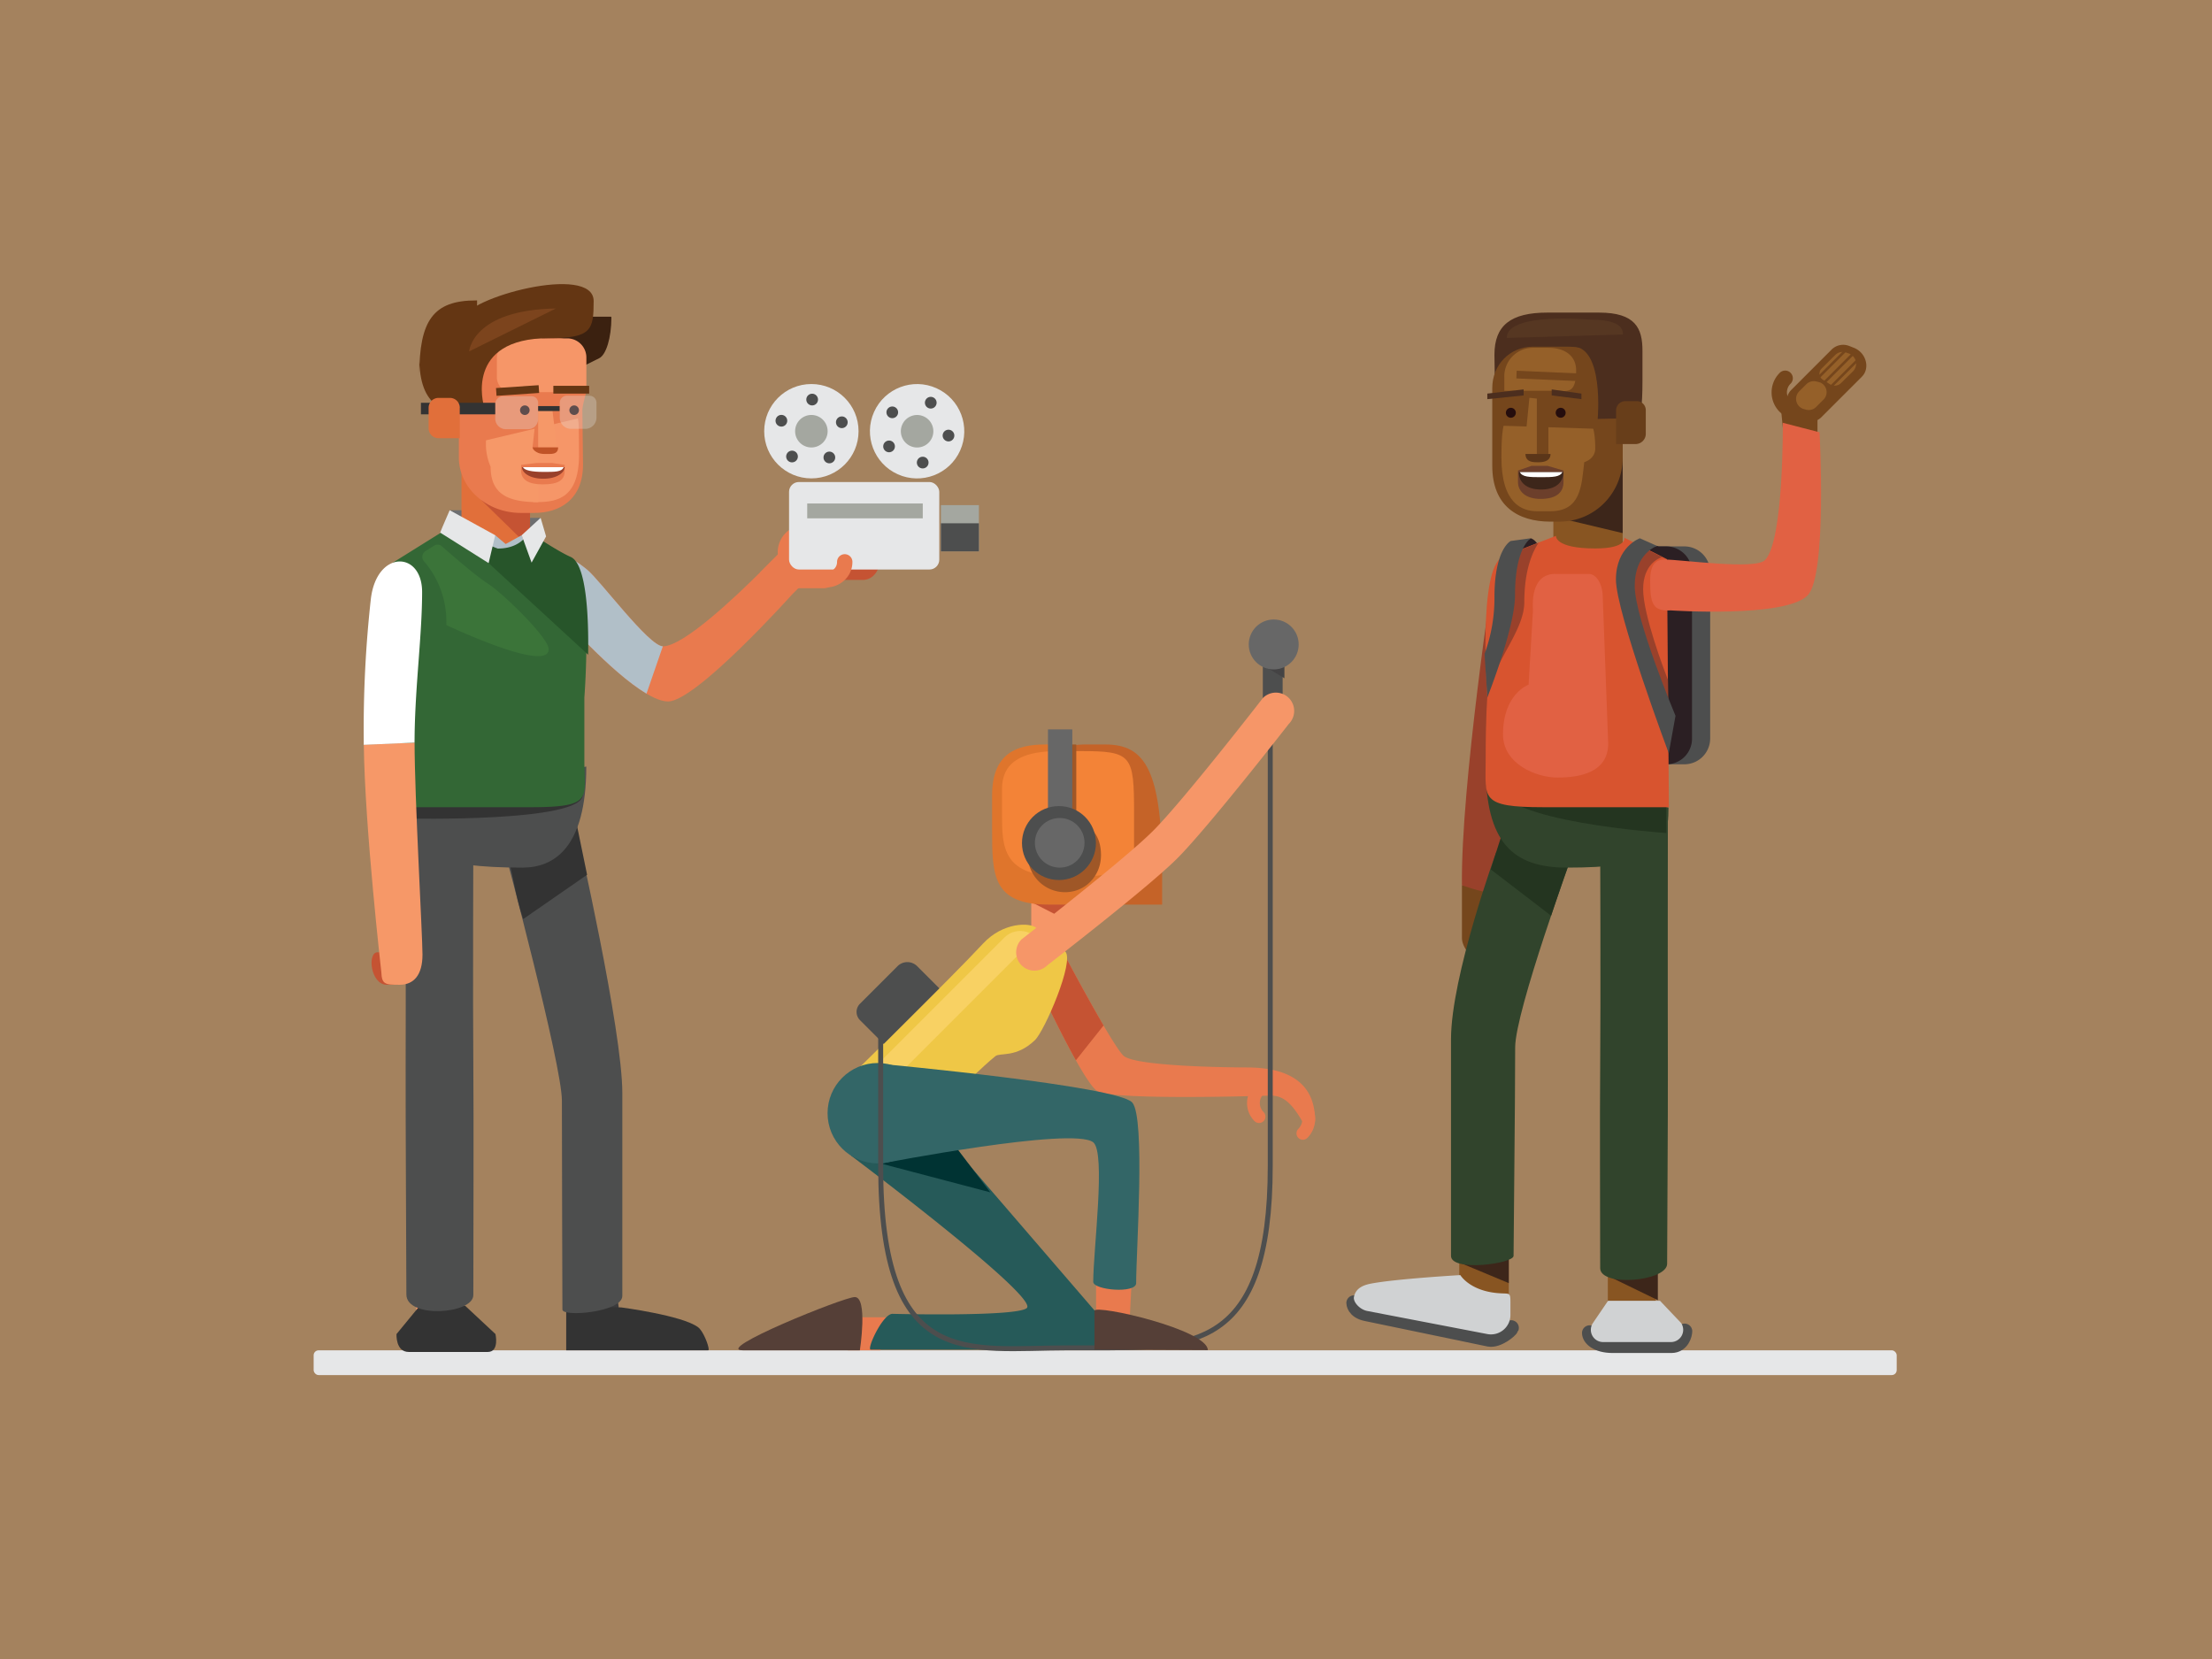 <svg xmlns="http://www.w3.org/2000/svg" width="1340" height="1005" viewBox="0 0 1340 1005"><defs><style>.cls-1{isolation:isolate;}.cls-2{fill:#a4825e;}.cls-3,.cls-39{fill:#e6e7e8;}.cls-3{mix-blend-mode:multiply;}.cls-12,.cls-34,.cls-4,.cls-41,.cls-55,.cls-56{fill:none;stroke-miterlimit:10;}.cls-4,.cls-41{stroke:#4d4e4e;}.cls-34,.cls-4,.cls-41{stroke-linecap:round;}.cls-4{stroke-width:9.3px;}.cls-5{fill:#e97a4e;}.cls-6{fill:#c55333;}.cls-7{fill:#f69668;}.cls-8{fill:#c56328;}.cls-9{fill:#6d6e70;}.cls-10{fill:#3b3b3d;}.cls-11{fill:#333;}.cls-12,.cls-34{stroke:#e97a4e;}.cls-12{stroke-width:2px;}.cls-13{fill:#b1bfc8;}.cls-14{fill:#e16f3a;}.cls-15{fill:#265a59;}.cls-16{fill:#553f37;}.cls-17{fill:#033;}.cls-18{fill:#df752c;}.cls-19{fill:#75461c;}.cls-20{fill:#852;}.cls-21{fill:#3d261a;}.cls-22{fill:#d0d2d3;}.cls-23{fill:#31442c;}.cls-24{fill:#99412b;}.cls-25{fill:#243520;}.cls-26{fill:#4d4e4e;}.cls-27{fill:#2b1f23;}.cls-28{fill:#d8542f;}.cls-29{fill:#336735;}.cls-30{fill:#4c2e1e;}.cls-31{fill:#643613;}.cls-32{fill:#3b2110;}.cls-33{fill:#eec6b0;}.cls-34{stroke-width:7.75px;}.cls-35{fill:#efc746;}.cls-36{fill:#f8d163;}.cls-37{fill:#336667;}.cls-38{fill:#a4a7a0;}.cls-40{fill:#f38337;}.cls-41{stroke-width:3px;}.cls-42{fill:#f69868;}.cls-43{fill:#956029;}.cls-44{fill:#250d0d;}.cls-45{fill:#c05327;}.cls-46{fill:#e16143;}.cls-47{fill:#5b3619;}.cls-48{fill:#9f5727;}.cls-49{fill:#676767;}.cls-50{fill:#6c3f2b;}.cls-51{fill:#fff;}.cls-52{fill:#e5e5e4;opacity:0.3;mix-blend-mode:screen;}.cls-53{fill:#683e1a;}.cls-54{fill:#563722;}.cls-55,.cls-56{stroke:#75461c;}.cls-55{stroke-width:1.55px;}.cls-56{stroke-width:4.65px;}.cls-57{fill:#7c441d;}.cls-58{fill:#444344;}.cls-59{fill:#3b7439;}.cls-60{fill:#27552a;}</style></defs><title>nittygritty2</title><g class="cls-1"><g id="Layer_3_copy" data-name="Layer 3 copy"><rect class="cls-2" x="-7" y="-7" width="1362" height="1025"/></g><g id="Layer_4" data-name="Layer 4"><rect class="cls-3" x="190" y="818" width="959" height="15" rx="3" ry="3"/><path class="cls-4" d="M963,807.49c0,3.1,4.24,7.49,14,7.49h35.5c6.46,0,8-6.71,8-8.52"/><path class="cls-4" d="M820.25,789.34s0,4.84,7.36,6.33c16.88,3.42,69.86,14.59,74.41,15.46,5.42,1,12.91-5.3,13.43-6.71"/><path class="cls-5" d="M769.56,663.69s-93.73,3.1-104.58-2.58c-9.79-5.13-44.86-83-44.86-83a10.85,10.85,0,0,1,19.08-10.32s33.37,63.73,41.26,71.63c7.24,7.24,74.89,7.23,74.89,7.23,38.6,0,41.31,21.87,41.31,32.66-2.57-2.9-6.32,2.48-7.75,0C781.45,666.3,776,663.69,769.56,663.69Z"/><path class="cls-6" d="M668.52,621.22c-12.57-21.46-29.31-53.43-29.31-53.43a10.85,10.85,0,0,0-19.08,10.32s17.85,39.64,31.63,64.21Z"/><path class="cls-6" d="M242,596.55H234.3c-9.81,0-12-19.67-5.59-19.67s8.7,4.06,8.7,4.06l4.62,15.6"/><polygon class="cls-7" points="624.73 569.51 624.73 542.12 650.47 516.38 650.47 568.41 624.73 569.51"/><polygon class="cls-6" points="624.73 546.46 624.73 542.12 650.47 516.38 650.47 559.63 624.73 546.46"/><polygon class="cls-5" points="512.77 798 542.21 798 533.3 818 513.54 818 512.77 798"/><polygon class="cls-5" points="664 799.18 664 778.85 685.79 771.49 684.39 798.41 664 799.18"/><path class="cls-8" d="M669.63,451H656.47C638.94,451,624,465,624,482.56V512.7c0,19.84,16.82,35.3,36.67,35.3H704V529C704,466.67,693.77,451,669.63,451Z"/><polygon class="cls-9" points="272.4 309.08 283.65 309.08 282.17 316.32 272.4 309.08"/><polygon class="cls-9" points="327.5 313.7 317.86 313.68 317.86 322.27 325.79 323.1 327.5 313.7"/><polygon class="cls-10" points="346.62 770.99 349.91 794.32 376.03 800.92 371.78 769.76 346.62 770.99"/><path class="cls-11" d="M429.05,818H343V791.25l33.37.77s37,4.84,46.53,12c3,2.22,6.44,10.81,6.44,13.59Z"/><polygon class="cls-7" points="253.21 771.83 251.96 796 275 796 275 769.76 253.21 771.83"/><path class="cls-11" d="M254.29,791,240.2,808.16S239.54,819,247.66,819h47.79c7.21,0,4.7-10.84,4.7-10.84L281.78,791Z"/><path class="cls-5" d="M502.31,351H487.38c-8.81,0-16.24-7.59-16.24-16.73a16.63,16.63,0,0,1,16.53-16.33,4.67,4.67,0,0,1,0,9.34,7.38,7.38,0,0,0-7.23,7.13c0,4,3.25,7.59,6.95,7.59h14.93a4.5,4.5,0,1,1,0,9Z"/><path class="cls-6" d="M486.76,326.74h34.81a9.94,9.94,0,0,1,8.94,6.1l1.12,2.47c3.32,7.34-1.51,16-8.94,16H506L509.72,339"/><path class="cls-5" d="M499.27,356.34H481.82c-3.05,0-5.84-2.36-7.21-6.1l-.9-2.47c-2.68-7.34,1.22-16,7.21-16h17.45c3.05,0,5.84,2.36,7.21,6.1l.9,2.47C509.16,347.71,505.27,356.34,499.27,356.34Z"/><path class="cls-5" d="M472.47,334.59l-12.05,12.05.06.06c-14.06,14-46.31,44.83-58.87,44.83-8.52,0-38.26-40.3-46-46.48S344.56,336.35,337,342s-5.3,23.57,2.79,30.82c0,0,45.53,52.12,64.9,52.12,17,0,75.09-64.76,75.09-64.76l9.11-9.11Z"/><line class="cls-12" x1="501" y1="337" x2="526" y2="337"/><line class="cls-12" x1="501" y1="341" x2="526" y2="341"/><path class="cls-13" d="M401.55,391.53c-8.59-.16-38.22-40.31-45.91-46.47S344.56,336.35,337,342s-5.3,23.57,2.79,30.82c0,0,30.18,34.54,51.85,47.38Z"/><rect class="cls-14" x="279.57" y="259.96" width="41.52" height="86.22" transform="translate(600.65 606.14) rotate(-180)"/><path class="cls-15" d="M667.64,799.07l-.75-.75L552.46,665.48l-9.31,9-2.69-2.69a10.84,10.84,0,1,0-15.34,15.33l2.71,2.71-12.25,10.28S629.66,785.7,622,792.41c-6.2,5.42-81.34,3.49-81.34,3.49-6,0-15.88,21.69-13.17,21.69H660a10.84,10.84,0,0,0,7.67-18.51Z"/><path class="cls-16" d="M520.9,818s5-32.26-3.1-32.26c-6.71,0-86.39,32.26-67.65,32.26Z"/><polygon class="cls-17" points="520.48 701.39 599.91 722.3 568.15 680.47 520.48 701.39"/><path class="cls-18" d="M646,451H633.11C616,451,601,456.22,601,481.88v20.43c0,27.91.08,45.69,34.63,45.69h9c17.9,0,32.74-14,32.74-31.92l-9.93-33.79C646.44,496.54,625,465,646,451Z"/><path class="cls-19" d="M1111.9,239.2l-10.56,10.56c-6.23,6.23-16.94,6-23.41-.43A16.68,16.68,0,0,1,1078,226a4.65,4.65,0,1,1,6.57,6.57,7.35,7.35,0,0,0-.09,10.13c2.85,2.85,7.64,3.05,10.26.43l10.56-10.56a4.65,4.65,0,0,1,6.57,6.57Z"/><rect class="cls-20" x="974" y="771" width="29" height="22"/><polygon class="cls-21" points="975.1 773.43 1004.3 787.63 1004.3 771.11 975.1 773.43"/><path class="cls-22" d="M974.14,788l-9.2,13.51A7.41,7.41,0,0,0,971.05,813h41.27a7.41,7.41,0,0,0,6.09-11.52L1005.62,788Z"/><path class="cls-23" d="M969.37,768.22c0-31.65-.29-91.55,0-122.1.36-38,0-138.11,0-138.11l41-12.16s-.14,112.1,0,150.09c.11,29.9-.44,101.51-.44,119.6C1010,776.27,969.37,779.79,969.37,768.22Z"/><polygon class="cls-20" points="914 791 884 791 884 765.36 914 758.71 914 791"/><path class="cls-22" d="M828.3,794.18l72.57,13.95A11.8,11.8,0,0,0,915,796.24v-4.47c0-8.78.34-8-5.36-8.27-18.95-.77-25-11.07-25-11.07s-39.3,2.29-54.16,5.17c-4.34.84-9.26,2.62-10.29,8.17C819.68,788.76,823.7,793.31,828.3,794.18Z"/><polygon class="cls-21" points="885.37 765.36 914 777.3 914 760.79 885.37 765.36"/><path class="cls-19" d="M1127.87,228.23l-24.61,24.61a9.94,9.94,0,0,1-10.63,2l-2.53-1c-7.54-2.84-10.23-12.36-5-17.61l24.61-24.61a9.94,9.94,0,0,1,10.63-2l2.53,1C1130.44,213.46,1133.12,223,1127.87,228.23Z"/><path class="cls-19" d="M885.63,536.24v32.09c0,11.27,23.91,26.45,23.91,26.45L917.89,539Z"/><path class="cls-24" d="M904.86,345.31s-20,131.05-19.24,190.93c0,0,24.33,9.45,32.27,2.79S904.86,345.31,904.86,345.31Z"/><path class="cls-23" d="M916.9,760.79c0,4.7-37.9,9.87-37.9,0V629.6c0-38.22,27.46-113.6,27.46-113.6h46.69s-35.28,96.57-35.28,118.46C917.87,668.44,916.9,749.94,916.9,760.79Z"/><path class="cls-25" d="M903.12,526.72l36.5,28c4.87-14.65,9.31-27.34,11.69-34.08l0-5.15-40.8-12.14S905.14,519.73,903.12,526.72Z"/><path class="cls-23" d="M1010.76,489.14c0,27.89-9.58,36.45-61.63,36.45-32.66,0-49.13-15.27-49.13-61.23Z"/><path class="cls-25" d="M1008.28,351.77,907.2,435.3s0,12,0,39.89c0,22.72,102.25,29.44,102.25,29.44Z"/><path class="cls-26" d="M936.65,331h74.17A25.18,25.18,0,0,1,1036,356.18v82.09A24.73,24.73,0,0,1,1011.27,463H936.66A15.66,15.66,0,0,1,921,447.34V346.65A15.65,15.65,0,0,1,936.65,331Z" transform="translate(1957 794) rotate(180)"/><path class="cls-27" d="M925.5,331h74.33A25.18,25.18,0,0,1,1025,356.18v81.94A24.89,24.89,0,0,1,1000.11,463H925.66A15.66,15.66,0,0,1,910,447.34V346.5A15.5,15.5,0,0,1,925.5,331Z" transform="translate(1935 794) rotate(180)"/><path class="cls-27" d="M927.38,326.08c4.26,1.55,5.63,7.1,5.63,7.1l-10,4.13-5-6Z"/><path class="cls-27" d="M1003.89,330.72c4.26,1.55,0,8.91,0,8.91l-13.56-4.46Z"/><rect class="cls-20" x="941" y="260" width="42" height="79" transform="translate(1924 599) rotate(180)"/><polygon class="cls-21" points="941 312.94 983 322.96 983 260 941 260 941 312.94"/><path class="cls-28" d="M1009.83,338.74l-25.82-13s1.64,6.51-17.62,6.51c-24.67,0-23.82-7.62-23.82-7.62s-24.22,9.26-32.15,12.69C895.05,344,901,422.51,901,422.51s-1,10.46-1,38.36c0,22.72-3.68,28.13,35.05,28.13H1011Z"/><path class="cls-26" d="M286.74,784.53c0-31.65.29-107.87,0-138.41-.36-38,0-138.11,0-138.11l-41-12.16s.14,112.1,0,150.09c-.11,29.9.44,120.1.44,138.19C246.15,799,286.74,796.11,286.74,784.53Z"/><path class="cls-26" d="M340.7,793.32c0,4.7,36.3,1.6,36.3-8.27V662.14c0-38.22-27.26-157.51-27.26-157.51l-44,10.84s34.65,129.36,34.65,151.26C340.37,700.71,340.7,782.48,340.7,793.32Z"/><path class="cls-11" d="M355.65,529.93l-38.73,26.85c-4.87-14.65-6.63-29.42-9-36.16l0-5.15,41.22-17.23Z"/><path class="cls-26" d="M245.35,489.14c0,27.89,19.16,36.45,71.21,36.45,18.77,0,38.6-11.67,38.6-61.23Z"/><path class="cls-11" d="M247.75,351.77,353,459.15v22.37c0,16.78-106.45,14.33-106.45,14.33Z"/><path class="cls-29" d="M238.16,340.73l31-19.33a54.25,54.25,0,0,0,32.28,10.9c15,0,18.85-10.1,18.85-10.1s16.62,11.74,24.55,15.17C360.19,344,354,422.51,354,422.51v38.43c0,22.72,5.77,28.06-33,28.06H245.13Z"/><path class="cls-30" d="M968.64,189.36H937.39c-22.2,0-32.08,7.74-32.08,25.55l.23,16.29c0,17.17,4.91,31.09,18.67,31.09h52.52c13.77,0,18.25-.9,18.25-31.09V212.46C995,198.85,990.74,189.36,968.64,189.36Z"/><path class="cls-31" d="M289,251h-.71c-18.64,0-34.29-3.81-34.29-34.38v10.71c0-33.15,8.43-45.33,34.29-45.33H289Z"/><path class="cls-32" d="M363,217l-32.12,16s-2.78-14.64-2.78-24.16h0c0-9.36,2.74-17,6.12-17h35.94c.12,0,.22.28.22.62h0C370.34,204.59,367.23,214.89,363,217Z"/><polygon class="cls-6" points="321.08 331.8 291.69 303.07 279.56 259.96 321.08 259.96 321.08 331.8"/><path class="cls-33" d="M558,674.16,530.7,646.85,603,574.51a9.75,9.75,0,0,1,13.79,0L630.35,588a9.75,9.75,0,0,1,0,13.79Z"/><path class="cls-34" d="M789.26,686.57c4.53-4.53,4.89-12.23.36-16.75l-10.16-10.16c-4.53-4.53-12.23-4.17-16.75.36a11.59,11.59,0,0,0,0,16.4"/><path class="cls-35" d="M551.52,691.08l-37.74-37.74s62.08-60.48,81.68-81.68c12.19-13.19,28.7-12.89,32.27-9.55,5,4.73,17.6,14.33,17.6,14.33,5.75,5.75-12.52,48.07-18.41,53.69C615.58,641,605.85,637.51,603,639.8,587,652.75,551.52,691.08,551.52,691.08Z"/><path class="cls-36" d="M637,577.41l-9.47-9.47a13.47,13.47,0,0,0-19.06,0l-94.7,94.7,9.47,9.47,94.7-94.7A13.47,13.47,0,0,1,637,577.41Z"/><circle class="cls-37" cx="531.72" cy="674.35" r="30.39"/><rect class="cls-38" x="570" y="306" width="23" height="28"/><rect class="cls-26" x="570" y="317" width="23" height="17"/><rect class="cls-39" x="478" y="292" width="91" height="53" rx="5.95" ry="5.95"/><rect class="cls-38" x="489" y="305" width="70" height="9"/><circle class="cls-39" cx="491.52" cy="261.22" r="28.58"/><circle class="cls-38" cx="491.52" cy="261.22" r="9.85"/><circle class="cls-26" cx="492.01" cy="242.07" r="3.55" transform="translate(237.38 727.69) rotate(-88.53)"/><circle class="cls-26" cx="473.37" cy="254.89" r="3.55" transform="translate(75.26 616.22) rotate(-70.53)"/><circle class="cls-26" cx="479.81" cy="276.57" r="3.55" transform="translate(-31.6 489.11) rotate(-52.53)"/><circle class="cls-26" cx="502.42" cy="277.15" r="3.55" transform="translate(-68.59 333.59) rotate(-34.53)"/><circle class="cls-26" cx="509.96" cy="255.83" r="3.55" transform="translate(-51.71 155.64) rotate(-16.53)"/><circle class="cls-39" cx="555.55" cy="261.22" r="28.58" transform="translate(89.64 660.97) rotate(-65.81)"/><circle class="cls-38" cx="555.55" cy="261.22" r="9.85" transform="translate(89.64 660.97) rotate(-65.81)"/><circle class="cls-26" cx="563.84" cy="243.95" r="3.55" transform="translate(99.79 646.55) rotate(-64.34)"/><circle class="cls-26" cx="541.59" cy="248.01" r="3.55" transform="matrix(0.69, -0.72, 0.72, 0.69, -11.73, 468.6)"/><circle class="cls-26" cx="538.58" cy="270.43" r="3.55" transform="translate(-63.82 288.07) rotate(-28.34)"/><circle class="cls-26" cx="558.96" cy="280.22" r="3.55" transform="translate(-41.22 104.88) rotate(-10.34)"/><circle class="cls-26" cx="574.58" cy="263.86" r="3.55" transform="translate(236.49 798.14) rotate(-82.34)"/><path class="cls-40" d="M654.72,455H641.08C623,455,607,459.29,607,478v14.91c0,20.37.25,38.07,36.74,38.07h9.51c18.91,0,33.75-3.24,33.75-16.3V492.24C687,457.42,685.61,455,654.72,455Z"/><path class="cls-26" d="M537.22,582.05h19a0,0,0,0,1,0,0v47.61a0,0,0,0,1,0,0H535.82a7,7,0,0,1-7-7V590.45A8.4,8.4,0,0,1,537.22,582.05Z" transform="translate(587.3 -206.15) rotate(45)"/><path class="cls-26" d="M771,434.91c-3.42,0-6-2.08-6-4.65V388.43c0-2.57,2.58-4.65,6-4.65s6,2.08,6,4.65v41.83C777,432.83,774.42,434.91,771,434.91Z"/><path class="cls-37" d="M685.9,667.88c-8.91-10.07-150.28-23.2-150.28-23.2L550.75,667H523v22h10.71l.24,15.86S650.11,682.26,662.27,692c7.75,6.2,0,65.15,0,84.53,0,5,26,7.31,26,.77C688.22,758.84,694,677.06,685.9,667.88Z"/><path class="cls-41" d="M769.5,423V706.25c0,112.36-47.63,110.25-108.56,110.25H647.12C586.2,816.5,533.5,831,533.5,706.25V618"/><path class="cls-5" d="M311.17,212.14h19.62c13.6,0,21.83,9.95,21.83,22.11l.56,47.17c0,21.27-14.19,29.31-29.64,29.31h-7.95c-20.78,0-37.63-15.07-37.63-33.65V241.84C277.95,225.5,292.9,212.14,311.17,212.14Z"/><path class="cls-7" d="M322.92,243.51H325c29.38,0,25.24,6.23,25.75,30.33.59,28.08-13.28,30.33-25.75,30.33h-2.07Z"/><path class="cls-42" d="M326,247.39c-18,0-31.63,2.8-31.63,21.22a34.2,34.2,0,0,0,2.84,14.13c0,16.81,10.79,21.45,28.79,21.45Z"/><path class="cls-19" d="M949.24,210H928.76c-14.2,0-24.76,11.13-24.76,25v47.21c0,24.26,15.39,33.79,35.21,33.79h5.43c21.7,0,38.37-17.55,38.37-38.74V237.08C983,218.44,968.31,210,949.24,210Z"/><path class="cls-43" d="M937,249.38v-3.91H934.8c-21.84,0-25.26,3-25.26,31.67,0,28,12.56,32.56,21.64,32.56h8c18.64,0,18.87-15.65,20.53-29.71,0,0,6.67-1.81,6.67-8.32C966.41,243.36,952.5,248.42,937,249.38Z"/><path class="cls-5" d="M331.61,274.08c-2.79,0-9,.24-9-3.12l2.53-23h10.09l.64,23C335.86,274.32,334.4,274.08,331.61,274.08Z"/><path class="cls-5" d="M289.4,267.92,352.11,253c0-4.78,3.11-15.89,3.11-15.89l-53.92-.68Z"/><circle class="cls-44" cx="317.93" cy="248.49" r="2.9"/><circle class="cls-44" cx="347.82" cy="248.49" r="2.9"/><path class="cls-5" d="M293.08,205h51.56a9,9,0,0,1,9,9v11.56a12,12,0,0,1-12,12H308.16a15.09,15.09,0,0,1-15.09-15.09V205a0,0,0,0,1,0,0Z" transform="translate(646.71 442.55) rotate(-180)"/><path class="cls-7" d="M301,205h45.22a9,9,0,0,1,9,9v11.56a12,12,0,0,1-12,12H312.59A11.58,11.58,0,0,1,301,226V205A0,0,0,0,1,301,205Z" transform="translate(656.22 442.55) rotate(180)"/><path class="cls-42" d="M332,274.07c-2.79,0-6-.15-6-3.5V248.49l8.62-.25,2.68,22.34C337.3,273.93,334.75,274.07,332,274.07Z"/><path class="cls-45" d="M329.88,275H333c3.33,0,5.11-1,5.11-4H322.6S323.56,275,329.88,275Z"/><path class="cls-31" d="M332.67,204.85c-51.9,0-39.51,41.06-39.51,41.06l-19.37,1.55,7-54.22c0-12.4,78.84-34.08,78.84-10.84C359.6,199.75,358.46,204.85,332.67,204.85Z"/><path class="cls-46" d="M970.93,361.75c0-7.74-3.81-14.08-8.46-14.08H942c-8.37,0-14.35,6.29-13.35,22.23L926,414.77s-15.5,5.42-15.5,30.14c0,17.8,19.95,26.12,33,26.12s30.57-2.79,30.73-20.4Z"/><path class="cls-43" d="M938.12,210.7H928.3a17.26,17.26,0,0,0-17,17.81v8.22h31.06c6.87,0,12.38,2.59,12.44-12.44h0C954.76,215.09,947.31,210.7,938.12,210.7Z"/><path class="cls-19" d="M963.75,236.73l4.63,23.08-62.84-2.05c0-4.73,5.47-20.36.17-20.36"/><path class="cls-19" d="M932,279.88a5.85,5.85,0,0,0,6-6.06V246H926v27.82A5.85,5.85,0,0,0,932,279.88Z"/><path class="cls-43" d="M925.21,283.62a5.63,5.63,0,0,0,5.79-5.94V241.47l-4.5-.5-3.63,36.71C922.87,281.62,922.3,283.62,925.21,283.62Z"/><path class="cls-47" d="M939.3,275c0,4-3.68,5-6.84,5h-2.08c-3.16,0-6.29-1-6.29-5Z"/><circle class="cls-44" cx="945.43" cy="250.05" r="3.02"/><circle class="cls-44" cx="915.25" cy="250.05" r="3.02"/><path class="cls-48" d="M652,497.2V451H638v45.68c-8,2.84-15.38,11.34-15.38,21.4a22.56,22.56,0,0,0,22.59,22.4c12.37,0,21.76-10,21.76-22.4C667,508.55,663,500.44,652,497.2Z"/><rect class="cls-49" x="634.84" y="441.85" width="14.74" height="73.69"/><circle class="cls-26" cx="641.5" cy="510.71" r="22.4"/><circle class="cls-49" cx="641.96" cy="510.56" r="15.03"/><polygon class="cls-19" points="1101 265.56 1080.59 264.88 1079.02 249 1101 249 1101 265.56"/><rect class="cls-31" x="300.62" y="234.18" width="25.88" height="4.72" transform="translate(-15.23 21.67) rotate(-3.86)"/><rect class="cls-31" x="335.22" y="233.72" width="21.69" height="4.72"/><path class="cls-24" d="M1010.39,411.82c-2.26-5.83-15-39.4-15-54.87,0-14.81,9.22-18.81,11.6-19.52l-9.81-4.79c-2.79,1.36-11.53,6.74-11.53,21,0,15.66,21.57,71.8,24.91,80.4Z"/><path class="cls-26" d="M1015,433.62s-24.71-58.9-24.71-78.71,13.56-24.18,13.56-24.18l-10.46-4.65s-14.48,5.17-14.48,25,32,105.23,32,105.23Z"/><path class="cls-24" d="M900.86,421c.08.95.14,1.47.14,1.47s1.16-7,.51-2.58c4.45-20.44,21.9-38,21.9-55.27,0-19.88,5.29-30.83,8.66-35.81l-14,5.51c-2.92,3.68-7.14,12.32-7.14,31.59a98.39,98.39,0,0,1-6,34.34Z"/><path class="cls-26" d="M901,422.52s16.78-42.16,16.78-62c0-29.2,9.61-34.47,9.61-34.47l-12.21,1.68s-9.86,4.65-9.86,34.08a98.39,98.39,0,0,1-6,34.34Z"/><path class="cls-46" d="M1012.21,369.77s69,4.66,82.74-9c12.05-12.05,7.3-98.89,7.3-98.89L1080,256.12s.68,71.71-10.82,83.21c-6,6-50.77-.37-60.64-.37-4.95,0-8.89,2.22-8.89,12.8C999.65,366.07,1001.37,370.36,1012.21,369.77Z"/><path class="cls-50" d="M933.23,302.24c-9,0-13.65-4.57-13.65-10.2v-7l8.15-2.81h9.83l9.58,2.81v7C947.13,297.67,943.61,302.24,933.23,302.24Z"/><path class="cls-21" d="M933.58,296.54c-9.13,0-13.51-4.54-13.51-10.54h27C947.1,292,942.72,296.54,933.58,296.54Z"/><path class="cls-51" d="M933.58,289.06c7.16,0,11.39-.06,12.89-3.06H920.7C922.19,289,926.42,289.06,933.58,289.06Z"/><path class="cls-5" d="M328.77,293.43c-8.64,0-13.08-2.82-13.08-8.22v-3.6l9.36-1.15h9.41l7.62,1.15v3.6C342.09,290.6,338.71,293.43,328.77,293.43Z"/><path class="cls-24" d="M329.11,290c-8.75,0-12.94-4-12.94-7h25.89C342.06,286,337.86,290,329.11,290Z"/><path class="cls-51" d="M329.11,285.87c6.86,0,11.2.13,12.34-2.87H316.77C317.85,285,322.25,285.87,329.11,285.87Z"/><polygon class="cls-30" points="901 238.43 923 235.91 923 239.54 901 241.8 901 238.43"/><polygon class="cls-30" points="958 238.43 940 235.91 940 239.54 958 241.8 958 238.43"/><path class="cls-30" d="M952.56,209.9c19.3,0,15.3,43.88,15.3,43.88l17.13-.36V198.85S946.41,209.9,952.56,209.9Z"/><path class="cls-52" d="M346,239.7h8.58a6.8,6.8,0,0,1,6.8,6.8v9a4.28,4.28,0,0,1-4.28,4.28H343.43a4.28,4.28,0,0,1-4.28-4.28v-9A6.8,6.8,0,0,1,346,239.7Z" transform="translate(700.48 499.49) rotate(-180)"/><path class="cls-52" d="M306.13,240h13.4a6.47,6.47,0,0,1,6.47,6.47v8.74a4.79,4.79,0,0,1-4.79,4.79H304a4,4,0,0,1-4-4v-9.88A6.13,6.13,0,0,1,306.13,240Z" transform="translate(626 500) rotate(180)"/><rect class="cls-11" x="326" y="246" width="13" height="3" transform="translate(665 495) rotate(180)"/><rect class="cls-11" x="255" y="244" width="45" height="7" transform="translate(555 495) rotate(180)"/><path class="cls-53" d="M980.49,247h14.3a6.21,6.21,0,0,1,6.21,6.21V265a0,0,0,0,1,0,0H980.64a5.64,5.64,0,0,1-5.64-5.64v-6.87A5.49,5.49,0,0,1,980.49,247Z" transform="translate(1244 -732) rotate(90)"/><path class="cls-54" d="M962.77,193.61s-50-4.65-50,11.11l70.43-2.11C983.25,196.71,977.1,193.61,962.77,193.61Z"/><path class="cls-43" d="M1104.55,242.17l-4.14,4.14a6.31,6.31,0,0,1-6.52,1.8l-1.43-.39A6.43,6.43,0,0,1,1090,237l4.14-4.14a6.54,6.54,0,0,1,6.7-1.62l1.33.3A6.34,6.34,0,0,1,1104.55,242.17Z"/><path class="cls-43" d="M1119.89,214.1l-1.54-.54a6.32,6.32,0,0,0-6.58,1.47s-3.93,3.89-8.38,8.36a4.3,4.3,0,0,0,.86,6.62l4.24,2.71a5.43,5.43,0,0,0,6.74-.62l7.37-7.25A6.57,6.57,0,0,0,1119.89,214.1Z"/><line class="cls-55" x1="1101.49" y1="228.79" x2="1119.02" y2="211.27"/><line class="cls-55" x1="1104.78" y1="232.08" x2="1122.31" y2="214.55"/><line class="cls-55" x1="1109.16" y1="234.27" x2="1126.69" y2="216.74"/><line class="cls-56" x1="918.68" y1="226.92" x2="963.22" y2="228.86"/><polygon class="cls-13" points="300 324.23 306.33 329.56 316.03 324.23 320.65 334.86 309.04 340.02 294.1 334.86 288.14 327.09 300 324.23"/><path class="cls-5" d="M500.08,355.9a4.65,4.65,0,1,1,0-9.3c3.49,0,7-2.14,7-6.23a4.65,4.65,0,1,1,9.3,0C516.4,349.08,509.23,355.9,500.08,355.9Z"/><path class="cls-16" d="M663,817.58V794c1-3.88,68.68,11.49,68.68,23.89C731.68,817.94,663,817.58,663,817.58Z"/><path class="cls-14" d="M262.87,243.85h18.41a0,0,0,0,1,0,0v12.86a6,6,0,0,1-6,6H262.87a6,6,0,0,1-6-6v-6.9a6,6,0,0,1,6-6Z" transform="translate(522.36 -15.83) rotate(90)"/><path class="cls-42" d="M251.15,449.89l-30.76,1.33C221,501.38,231,588.83,231,588.83c.32,7.45,2.14,7.73,11.06,7.73,8.68,0,13.88-5.95,13.88-18.29C255.91,566.39,251.12,482.06,251.15,449.89Z"/><path class="cls-51" d="M251.17,445.08c.45-30.84,4.54-60.73,4.54-86.45,0-25-27.49-25.65-31.05,4.17a714.14,714.14,0,0,0-4.31,85.25c0,1.05,0,2.11,0,3.16l30.76-1.33C251.15,448.29,251.15,446.69,251.17,445.08Z"/><path class="cls-57" d="M284.21,212.87s1.71-25.11,52.56-26"/><polygon class="cls-58" points="765.43 403.15 778.08 410.9 778.08 397.99 765.43 403.15"/><circle class="cls-49" cx="771.6" cy="390.4" r="15.12"/><path class="cls-7" d="M626.67,588a11.09,11.09,0,0,1-7.84-18.94s61.71-47.76,79.69-65.75c18.57-18.57,66.54-80.48,66.54-80.48a11.09,11.09,0,1,1,15.69,15.69S731.91,501.3,713,520.16c-17.7,17.7-78.53,64.59-78.53,64.59A11.06,11.06,0,0,1,626.67,588Z"/><path class="cls-59" d="M295.3,353.39c-7.65-4.78-28-22.78-28-22.78a4.13,4.13,0,0,0-4.41,0l-5.11,3.2a4.15,4.15,0,0,0-.55,6.62h0a56,56,0,0,1,13.14,38.21s62,29.46,62,14.7C332.41,386.14,303.82,358.7,295.3,353.39Z"/><path class="cls-60" d="M345.69,337.37c-7.93-3.43-25.42-15.17-25.42-15.17s-3.76,10.11-18.73,10.11a54.25,54.25,0,0,1-5.28-2.23L296,341.13l60.29,55.49C356.67,373.1,355.2,341.49,345.69,337.37Z"/><path class="cls-39" d="M272.41,309.08c-3.69,8.35-5.77,13.56-5.77,13.56L296,341.13l4-16.9Z"/><polygon class="cls-39" points="316.03 324.23 327.5 313.7 330.81 324.94 322.03 340.83 316.03 324.23"/></g></g></svg>